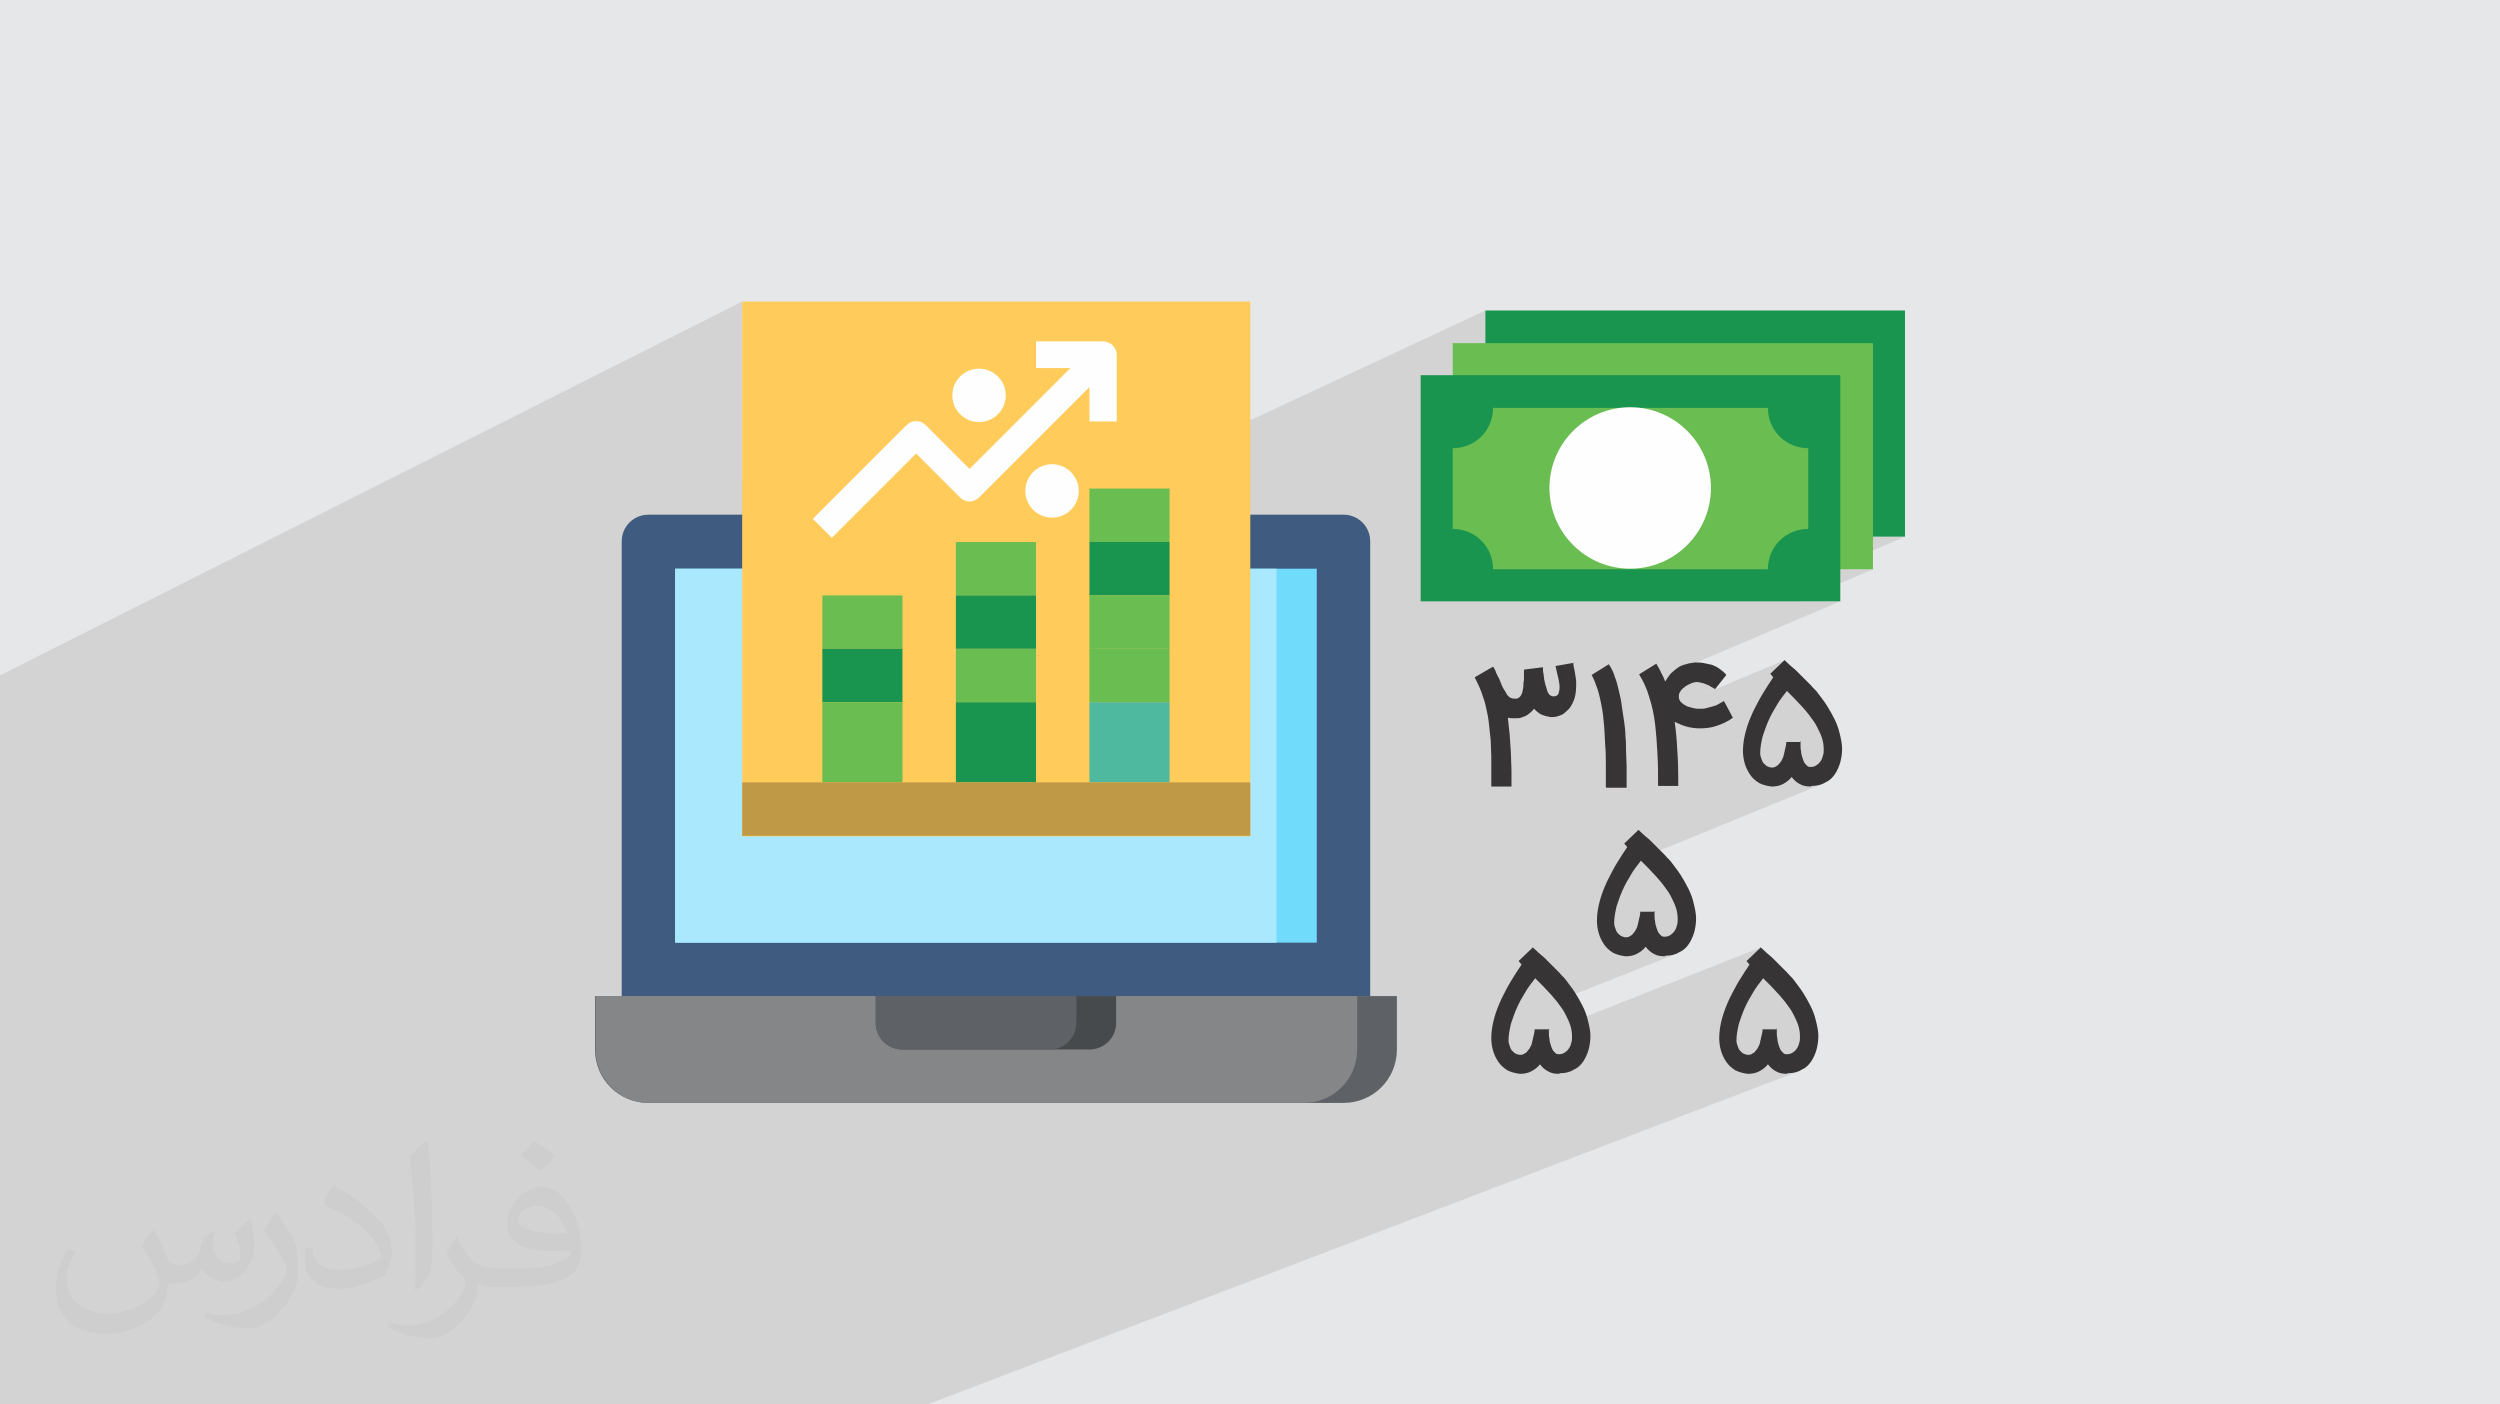 <?xml version="1.0" encoding="UTF-8"?>
<!DOCTYPE svg PUBLIC "-//W3C//DTD SVG 1.1//EN" "http://www.w3.org/Graphics/SVG/1.1/DTD/svg11.dtd">
<!-- Creator: CorelDRAW 2020 (64-Bit) -->
<svg xmlns="http://www.w3.org/2000/svg" xml:space="preserve" width="94.192mm" height="52.917mm" version="1.1" style="shape-rendering:geometricPrecision; text-rendering:geometricPrecision; image-rendering:optimizeQuality; fill-rule:evenodd; clip-rule:evenodd"
viewBox="0 0 9404.92 5283.66"
 xmlns:xlink="http://www.w3.org/1999/xlink"
 xmlns:xodm="http://www.corel.com/coreldraw/odm/2003">
 <defs>
  <style type="text/css">
   <![CDATA[
    .fil8 {fill:#199550}
    .fil3 {fill:#3F5B80}
    .fil13 {fill:#474A4D}
    .fil9 {fill:#4FB99F}
    .fil11 {fill:#5E6266}
    .fil7 {fill:#6ABD50}
    .fil4 {fill:#71DBFB}
    .fil12 {fill:#848688}
    .fil5 {fill:#AAE9FD}
    .fil10 {fill:#BF9945}
    .fil0 {fill:#E6E7E8}
    .fil14 {fill:#FEFEFE}
    .fil6 {fill:#FFCC5C}
    .fil16 {fill:#199550;fill-rule:nonzero}
    .fil15 {fill:#373435;fill-rule:nonzero}
    .fil17 {fill:#6ABD50;fill-rule:nonzero}
    .fil18 {fill:#FEFEFE;fill-rule:nonzero}
    .fil2 {fill:#373435;fill-opacity:0.031}
    .fil1 {fill:#2B2A29;fill-opacity:0.102}
   ]]>
  </style>
 </defs>
 <g id="Layer_x0020_1">
  <polygon class="fil0" points="-0,0 9404.92,0 9404.92,5283.66 -0,5283.66 "/>
  <polygon class="fil1" points="-0,4813.61 -0,4770.05 -0,4739.46 -0,4729.77 -0,4728.84 -0,4660.53 -0,4622.97 -0,4622.76 -0,4589.69 -0,4565.06 -0,4540.53 -0,4506.42 -0,4470.73 -0,4459.44 -0,4441.88 -0,4434.42 -0,4411.96 -0,4398.45 -0,4390.35 -0,4365.44 -0,4336.15 -0,4305.72 -0,4291.57 -0,4274.9 -0,4268.17 -0,4234.22 -0,4210.82 -0,4210.24 -0,4186.28 -0,4185.6 -0,4173.14 -0,4112.41 -0,4102.24 -0,4086.59 -0,4060.06 -0,4056.48 -0,4030.13 -0,4003.04 -0,3933.26 -0,3905.02 -0,3888.77 -0,3878.75 -0,3876.01 -0,3833.12 -0,3802.39 -0,3776.78 -0,3754.1 -0,3723.44 -0,3691.96 -0,3612.29 -0,3609.26 -0,3603.88 -0,3574.46 -0,3509.12 -0,3497.35 -0,3373.24 -0,3363.42 -0,3358.06 -0,3356.82 -0,3350.13 -0,3282.48 -0,3279.08 -0,3276.43 -0,3242.29 -0,3173.58 -0,3170.71 -0,3162.51 -0,3111.95 -0,2540.62 2792.13,1134.55 2792.13,1808.03 3643.99,1394.79 3662.85,1388.93 3683.1,1386.89 3685.15,1387.1 3897.47,1284.17 4149.8,1284.17 4159.7,1285.18 4169.13,1288.11 4177.83,1292.76 4185.52,1298.96 4191.97,1306.52 4196.91,1315.26 4200.05,1324.98 4201.16,1335.53 4201.16,1587.86 3756.34,1798.2 3694.41,1860.13 3918.65,1754.29 3937.51,1748.43 3957.76,1746.4 3978.01,1748.43 3996.87,1754.29 4013.94,1763.56 4028.81,1775.82 4041.08,1790.7 4050.35,1807.76 4056.21,1826.62 4058.25,1846.87 4057.21,1857.23 4098.44,1837.95 4152.94,1837.95 5587.85,1168.05 5587.85,1547.54 5616.89,1534.26 5616.12,1549.94 5613.84,1565.14 5610.15,1579.78 5605.09,1593.78 5598.75,1607.08 5591.22,1619.59 5587.85,1624.1 5587.85,1748.85 6014.59,1555.93 5988.04,1568.74 5963.01,1583.96 5939.63,1601.46 5918.05,1621.08 5898.43,1642.65 5880.94,1666.04 5865.71,1691.07 5852.91,1717.62 5842.68,1745.51 5835.19,1774.58 5830.57,1804.71 5829.01,1835.72 5830.57,1866.73 5835.19,1896.86 5842.68,1925.93 5852.91,1953.82 5865.71,1980.37 5880.94,2005.4 5890.97,2018.81 6703.27,2018.81 6743.08,2001.58 6757.08,1996.53 6771.72,1992.83 6786.92,1990.56 6802.6,1989.79 6735.49,2018.81 7166.58,2018.81 6879.58,2141.64 7046,2141.64 6763.1,2262.22 6923.18,2262.22 6286.92,2532.33 6284.55,2534.64 6282.03,2538 6279.52,2541.38 6277.01,2544.81 6274.5,2548.32 6271.98,2551.94 6269.47,2555.68 6266.96,2559.58 6264.45,2563.67 6194.54,2593.3 6196.65,2598.74 6200.6,2610.12 6204.16,2621.73 6208.14,2634.3 6208.55,2635.74 6361.58,2571.04 6364.89,2569.68 6368.16,2568.52 6371.35,2567.58 6374.43,2566.84 6377.39,2566.32 6380.18,2566.01 6382.8,2565.91 6385.41,2566.01 6388.21,2566.28 6391.15,2566.73 6394.24,2567.3 6397.42,2567.98 6400.69,2568.73 6404.01,2569.54 6407.36,2570.37 6410.6,2571.31 6413.67,2572.4 6416.58,2573.59 6419.36,2574.83 6422.03,2576.08 6424.62,2577.28 6427.17,2578.37 6429.69,2579.31 6432.1,2580.88 6434.33,2582.27 6436.4,2583.51 6438.34,2584.61 6440.18,2585.61 6441.94,2586.52 6443.64,2587.39 6445.32,2588.23 6452.02,2592.7 6221.25,2689.93 6221.36,2690.51 6713.28,2483.28 6659.69,2534.64 6670.85,2548.04 6665.83,2555.58 6660.81,2563.15 6655.78,2570.77 6650.76,2578.47 6645.73,2586.26 6640.71,2594.2 6635.68,2602.29 6630.66,2610.57 6625.74,2618.95 6621,2627.31 6616.41,2635.69 6611.96,2644.07 6610.99,2645.92 6722.21,2599.4 6725.57,2602.76 6728.94,2606.13 6732.38,2609.57 6735.89,2613.07 6739.51,2616.7 6743.25,2620.44 6747.16,2624.35 6751.24,2628.43 6755.33,2632.61 6759.27,2636.8 6763.09,2640.99 6766.88,2645.18 6770.65,2649.36 6774.47,2653.55 6778.41,2657.74 6782.5,2661.92 6785.95,2666.11 6789.55,2670.34 6793.26,2674.6 6797.02,2678.95 6800.77,2683.41 6804.48,2687.99 6808.08,2692.73 6811.53,2697.66 6814.87,2701.94 6818.2,2706.41 6821.46,2711.04 6824.66,2715.8 6827.73,2720.66 6830.69,2725.6 6833.48,2730.6 6836.1,2735.62 6838.61,2740.64 6841.08,2745.66 6843.51,2750.69 6845.87,2755.71 6848.11,2760.73 6850.23,2765.76 6852.19,2770.79 6853.96,2775.81 6855.53,2780.93 6856.89,2786.2 6858.05,2791.58 6858.99,2797.03 6859.72,2802.46 6860.24,2807.84 6860.56,2813.11 6860.66,2818.23 6860.66,2820.84 6860.63,2823.61 6860.54,2826.48 6860.38,2829.41 6860.11,2832.32 6859.72,2835.2 6859.17,2837.96 6858.43,2840.57 6857.59,2843.81 6856.72,2846.88 6855.8,2849.79 6854.8,2852.57 6853.69,2855.24 6852.46,2857.83 6851.07,2860.38 6849.49,2862.9 6847.81,2865.31 6846.11,2867.54 6844.35,2869.61 6842.52,2871.55 6840.57,2873.38 6838.51,2875.14 6836.28,2876.84 6833.86,2878.52 6831.35,2880.09 6828.8,2881.46 6826.21,2882.61 6647.36,2955.97 6651.17,2956.82 6655.95,2957.68 6740.08,2923.18 6743.43,2927.27 6746.85,2931.14 6750.36,2934.81 6754.03,2938.26 6757.92,2941.51 6762.05,2944.54 6766.52,2947.37 6771.34,2949.98 6775.63,2952.29 6780.13,2954.21 6784.84,2955.76 6789.76,2956.96 6794.89,2957.85 6800.22,2958.46 6805.78,2958.8 6810.59,2958.89 6816,2956.68 6823.43,2956.47 6830.62,2955.85 6837.55,2954.8 6844.2,2953.33 6850.52,2951.44 6856.51,2949.15 6069.12,3270.62 6067.09,3274.32 6062.64,3282.69 6062.42,3283.12 6172.89,3238.04 6176.25,3241.39 6179.62,3244.78 6183.06,3248.2 6186.57,3251.72 6190.19,3255.33 6193.93,3259.08 6197.84,3262.98 6201.92,3267.07 6206.01,3271.26 6209.95,3275.45 6213.77,3279.63 6217.56,3283.82 6221.33,3288 6225.16,3292.2 6229.09,3296.38 6233.18,3300.56 6236.63,3304.76 6240.23,3308.97 6243.94,3313.24 6247.7,3317.59 6251.46,3322.04 6255.16,3326.62 6258.76,3331.37 6262.21,3336.29 6265.55,3340.58 6268.88,3345.05 6272.14,3349.68 6275.33,3354.43 6278.41,3359.29 6281.36,3364.24 6284.16,3369.23 6286.77,3374.25 6289.28,3379.27 6291.76,3384.31 6294.19,3389.33 6296.55,3394.35 6298.78,3399.37 6300.9,3404.41 6302.86,3409.43 6304.64,3414.45 6306.2,3419.57 6307.57,3424.85 6308.72,3430.23 6309.67,3435.67 6310.4,3441.1 6310.92,3446.48 6311.24,3451.75 6311.34,3456.88 6311.34,3459.48 6311.31,3462.25 6311.22,3465.11 6311.06,3468.04 6310.8,3470.97 6310.4,3473.83 6309.85,3476.6 6309.11,3479.2 6308.27,3482.46 6307.4,3485.52 6306.47,3488.43 6305.47,3491.21 6304.38,3493.88 6303.14,3496.48 6301.75,3499.02 6300.17,3501.54 6298.49,3503.96 6296.79,3506.18 6295.03,3508.25 6293.2,3510.2 6291.26,3512.02 6289.19,3513.78 6286.96,3515.49 6284.55,3517.17 6282.03,3518.73 6279.48,3520.09 6276.89,3521.25 6095.11,3593.94 6095.68,3594.09 6101.85,3595.46 6105.13,3596.05 6190.76,3561.82 6194.11,3565.9 6197.53,3569.78 6201.04,3573.44 6204.72,3576.89 6208.59,3580.14 6212.73,3583.18 6217.2,3586 6222.02,3588.62 6226.31,3590.92 6230.81,3592.84 6235.52,3594.39 6240.44,3595.6 6245.57,3596.49 6250.91,3597.09 6256.46,3597.43 6261.14,3597.52 6266.68,3595.32 6274.11,3595.11 6281.3,3594.48 6288.23,3593.43 6294.87,3591.96 6301.19,3590.07 6307.18,3587.78 5856.39,3767.16 5857.69,3768.75 5861.3,3773.5 5864.74,3778.42 5868.09,3782.7 5871.4,3787.18 5874.67,3791.8 5877.86,3796.56 5880.94,3801.42 5883.89,3806.37 5886.69,3811.36 5889.3,3816.38 5891.81,3821.4 5894.3,3826.43 5896.72,3831.45 5899.07,3836.48 5901.32,3841.5 5903.43,3846.53 5904.24,3848.61 6623.96,3564.05 6570.36,3615.41 6581.54,3628.81 6576.51,3636.34 6571.49,3643.91 6566.46,3651.53 6561.44,3659.23 6556.41,3667.04 6551.39,3674.97 6546.36,3683.06 6541.34,3691.33 6536.41,3699.71 6531.67,3708.08 6527.09,3716.45 6523.57,3723.06 6632.89,3680.17 6636.24,3683.52 6639.63,3686.9 6643.05,3690.33 6646.57,3693.85 6650.18,3697.46 6653.93,3701.21 6657.83,3705.11 6661.92,3709.19 6666.02,3713.38 6669.95,3717.57 6673.78,3721.76 6677.55,3725.95 6681.32,3730.13 6685.16,3734.32 6689.09,3738.51 6693.19,3742.69 6696.63,3746.89 6700.24,3751.1 6703.94,3755.37 6707.69,3759.72 6711.46,3764.17 6715.16,3768.75 6718.77,3773.5 6722.21,3778.42 6725.56,3782.7 6728.87,3787.18 6732.14,3791.8 6735.33,3796.56 6738.41,3801.42 6741.36,3806.37 6744.16,3811.36 6746.78,3816.38 6749.28,3821.4 6751.77,3826.43 6754.19,3831.45 6756.55,3836.48 6758.79,3841.5 6760.9,3846.53 6762.86,3851.55 6764.64,3856.57 6766.21,3861.69 6767.56,3866.97 6768.72,3872.36 6769.66,3877.79 6770.4,3883.22 6770.92,3888.6 6771.24,3893.87 6771.34,3899 6771.34,3901.6 6771.31,3904.37 6771.22,3907.24 6771.06,3910.17 6770.79,3913.09 6770.4,3915.96 6769.84,3918.73 6769.1,3921.33 6768.26,3924.58 6767.39,3927.64 6766.48,3930.55 6765.48,3933.34 6764.38,3936 6763.14,3938.6 6761.75,3941.14 6760.18,3943.66 6758.5,3946.08 6756.79,3948.3 6755.03,3950.37 6753.2,3952.32 6751.26,3954.15 6749.18,3955.91 6746.96,3957.62 6744.54,3959.3 6742.02,3960.86 6739.48,3962.22 6736.88,3963.38 6550.73,4034.93 6555.69,4036.23 6561.86,4037.59 6562.76,4037.76 6650.75,4003.95 6654.11,4008.03 6657.52,4011.91 6661.04,4015.57 6664.71,4019.03 6668.59,4022.27 6672.74,4025.31 6677.19,4028.13 6682.01,4030.75 6686.31,4033.05 6690.81,4034.97 6695.52,4036.52 6700.44,4037.73 6705.57,4038.63 6710.91,4039.23 6716.45,4039.57 6720.89,4039.65 6726.68,4037.45 6734.1,4037.24 6741.29,4036.61 6748.22,4035.56 6754.87,4034.1 6761.19,4032.22 3489.01,5283.66 3471.13,5283.66 3469.86,5283.66 3412.72,5283.66 3354.12,5283.66 3335.62,5283.66 3319.89,5283.66 3302.08,5283.66 3299.37,5283.66 3276.49,5283.66 3260.47,5283.66 3231.67,5283.66 3180.86,5283.66 3172.51,5283.66 3172.29,5283.66 3166.61,5283.66 3155.28,5283.66 3145.06,5283.66 3110.98,5283.66 3074.8,5283.66 3048.6,5283.66 3040.49,5283.66 3036.38,5283.66 3027.98,5283.66 2989.7,5283.66 2964.43,5283.66 2919.87,5283.66 2853.74,5283.66 2752.67,5283.66 2744.72,5283.66 2701.04,5283.66 2682.69,5283.66 2681.54,5283.66 2639.3,5283.66 2624.75,5283.66 2611.49,5283.66 2566.02,5283.66 2547.16,5283.66 2546.56,5283.66 2533.27,5283.66 2517.52,5283.66 2515.01,5283.66 2492.91,5283.66 2489.82,5283.66 2472.72,5283.66 2449.22,5283.66 2399.54,5283.66 2387.77,5283.66 2387.59,5283.66 2383.34,5283.66 2382.25,5283.66 2369.1,5283.66 2361.38,5283.66 2342.91,5283.66 2328.19,5283.66 2295.6,5283.66 2274.66,5283.66 2267.28,5283.66 2260.49,5283.66 2252.37,5283.66 2248.21,5283.66 2227.19,5283.66 2209.7,5283.66 2191.23,5283.66 2191.22,5283.66 2187.23,5283.66 2138.2,5283.66 2088.8,5283.66 2078.4,5283.66 2045.26,5283.66 2026.99,5283.66 2025.99,5283.66 1974.8,5283.66 1971.15,5283.66 1971.06,5283.66 1913.86,5283.66 1895.25,5283.66 1883.23,5283.66 1869.56,5283.66 1867.36,5283.66 1867.28,5283.66 1846.45,5283.66 1837.15,5283.66 1823.41,5283.66 1804.85,5283.66 1776.05,5283.66 1774.65,5283.66 1774.64,5283.66 1757.45,5283.66 1743.26,5283.66 1743.11,5283.66 1738.19,5283.66 1723.96,5283.66 1718.76,5283.66 1718.43,5283.66 1686.89,5283.66 1658.05,5283.66 1628.84,5283.66 1623.28,5283.66 1615.31,5283.66 1612.14,5283.66 1611.51,5283.66 1575.54,5283.66 1573.9,5283.66 1554.23,5283.66 1509.75,5283.66 1503.03,5283.66 1449.87,5283.66 1366.65,5283.66 1366.64,5283.66 1347.09,5283.66 1346.93,5283.66 1322.31,5283.66 1247.28,5283.66 1215.99,5283.66 1159.55,5283.66 1138.62,5283.66 1120.5,5283.66 1119.66,5283.66 1103.39,5283.66 1067.21,5283.66 1012.11,5283.66 1005.11,5283.66 993.85,5283.66 984.24,5283.66 973.26,5283.66 971.3,5283.66 966.92,5283.66 952.11,5283.66 925.54,5283.66 913.32,5283.66 904.79,5283.66 872.54,5283.66 868.91,5283.66 854.1,5283.66 851.64,5283.66 851.53,5283.66 847.17,5283.66 831.6,5283.66 828.92,5283.66 799.5,5283.66 775.59,5283.66 746.12,5283.66 745.23,5283.66 741.31,5283.66 735.84,5283.66 730.22,5283.66 726.35,5283.66 717.32,5283.66 693.81,5283.66 687.95,5283.66 677.84,5283.66 623.91,5283.66 622.71,5283.66 610.81,5283.66 579.43,5283.66 534.85,5283.66 482.22,5283.66 477.9,5283.66 469.6,5283.66 463.06,5283.66 388.07,5283.66 377.15,5283.66 355.48,5283.66 348.95,5283.66 346.86,5283.66 313.87,5283.66 311.98,5283.66 305.16,5283.66 302.5,5283.66 256.74,5283.66 250.55,5283.66 211.14,5283.66 211.13,5283.66 189.59,5283.66 187.6,5283.66 182.8,5283.66 182.1,5283.66 159.12,5283.66 153.33,5283.66 141.5,5283.66 138.38,5283.66 123.03,5283.66 88.08,5283.66 65.79,5283.66 64.52,5283.66 60.77,5283.66 49.96,5283.66 28.93,5283.66 19.04,5283.66 -0,5283.66 -0,5282.46 -0,5277.17 -0,5276.27 -0,5270.98 -0,5263.8 -0,5260.57 -0,5247.18 -0,5242.3 -0,5242.29 -0,5223.13 -0,5219.74 -0,5213.37 -0,5202.45 -0,5201.36 -0,5193.24 -0,5191.47 -0,5185.95 -0,5185.81 -0,5180.63 -0,5173.05 -0,5170.64 -0,5162.76 -0,5161.89 -0,5152.79 -0,5151.23 -0,5150.77 -0,5150.44 -0,5148.65 -0,5148.49 -0,5144.77 -0,5140.31 -0,5139.52 -0,5133.29 -0,5128.82 -0,5121.6 -0,5117.71 -0,5114.59 -0,5114.54 -0,5099.22 -0,5095.24 -0,5088.62 -0,5085.88 -0,5077.31 -0,5072.83 -0,5071.08 -0,5061 -0,5056.88 -0,5056.67 -0,5043.55 -0,5037.92 -0,5037.43 -0,5036.07 -0,5023.38 -0,5021.07 -0,5015.76 -0,5006.21 -0,5004.1 -0,5000.49 -0,4996.67 -0,4989.05 -0,4972.15 -0,4945.41 -0,4936.6 -0,4932.15 -0,4920.53 -0,4917.29 -0,4856.3 -0,4836.89 "/>
  <path class="fil2" d="M578.49 4627.69c17.95,27.21 29.6,53.36 40.96,82.43 8.45,16.91 12.93,48.09 52.57,48.09 11.61,0 28.28,-3.42 43.06,-11.61 16.63,-8.73 29.32,-21.94 35.94,-42l15.85 -53.36 38.57 -19.02 2.64 2.64c-5.27,20.09 -6.59,39.36 -6.59,54.43 0,44.63 38.57,61.56 69.22,61.56 17.95,0 34.09,-8.73 34.09,-25.11 0,-21.13 -8.98,-57.06 -20.62,-89.29 17.95,-17.95 35.94,-35.94 56.53,-50.47l3.17 1.6c8.98,38.04 14,75.56 14,100.66 0,24.57 -10.83,51.79 -19.81,69.49 -18.49,34.87 -51.25,62.62 -90.87,62.62 -30.1,0 -63.65,-15.07 -86.66,-43.06l-1.32 0c-21.66,26.96 -55.22,51.25 -108.86,51.25l-16.63 0c-2.64,35.41 -10.29,60.49 -21.94,82.95 -31.95,62.34 -126.81,106.47 -216.1,106.47 -124.17,0 -186.51,-71.59 -186.51,-166.96 0,-58.91 19.27,-113.6 48.88,-152.42l24.29 10.04c-18.49,35.41 -30.91,68.68 -30.91,101.45 0,89.29 72.66,131.83 156.4,131.83 77.68,0 173.83,-49.41 191.28,-106.72 -6.59,-62.62 -30.1,-91.93 -66.04,-148.99 10.83,-19.02 24.83,-38.04 42.28,-58.38l3.17 0 0 0 0 0 -0.02 -0.09zm1432.13 -336.04c26.15,16.39 51.79,35.66 76.87,57.85 -14,19.81 -31.45,37.79 -53.11,53.64 -25.11,-20.34 -50.19,-37.79 -75.84,-56.27 17.42,-19.55 34.62,-38.29 52.04,-55.22l0 0 0 0 0 0 0 0 0 0 0.03 0zm13.47 244.11c-42.28,0 -76.87,27.75 -76.87,48.34 0,44.13 84.53,57.85 185.72,57.31 -12.68,-51.79 -57.06,-105.68 -108.86,-105.68l0.01 0.03zm-94.86 236.19c54.96,0 103.04,-1.6 139.74,-10.83 40.96,-10.29 75.56,-30.91 75.56,-45.17 0,-3.7 0,-8.19 -1.32,-11.89 -22.98,2.11 -49.41,2.11 -72.38,2.11 -74.49,0 -131.55,-16.91 -154.02,-58.66 -5.55,-11.61 -9.51,-24.57 -9.51,-39.36 0,-40.43 17.42,-79.79 48.09,-107 25.61,-22.45 53.89,-36.44 82.67,-36.44 52.04,0 93.51,41.75 122.57,107.54 15.85,35.94 26.68,77.4 26.68,129.72 0,34.87 -9.51,64.19 -31.17,85.85 -40.43,39.11 -114.92,53.89 -229.04,53.89l-51.79 0 0 0 -13.47 0c-28.28,0 -48.62,-5.02 -64.72,-17.42l-2.64 0c0.79,6.59 1.32,12.93 1.32,19.02 0,25.61 -8.45,58.38 -25.61,84.53 -50.72,75.3 -105.68,108.04 -153.24,108.04 -48.09,0 -107,-18.49 -160.11,-42.54l9.51 -18.49c17.17,7.13 40.96,11.89 73.7,11.89 85.85,0 198.66,-82.43 212.66,-163 -3.17,-6.59 -8.98,-15.32 -17.17,-24.57 -25.11,-29.85 -40.96,-54.68 -55.75,-80.83 12.68,-25.11 24.29,-45.17 35.13,-63.4l4.49 -0.53c36.72,74.77 69.99,117.55 144.23,117.55l11.61 0 0 0 53.89 0 0 0 0 0 0 0 0 0 0 0 0.09 0.01zm-371.98 79c6.34,-34.34 6.87,-72.91 6.87,-108.86l0 -53.36c0,-99.6 -12.68,-244.36 -22.98,-338.68 17.95,-19.27 43.06,-42 62.87,-57.31l5.81 1.6c13.47,118.62 16.63,256 16.63,383.06 0,33.3 -1.32,65.79 -4.49,89.55 -1.85,30.1 -19.27,52.83 -56.53,87.7l-8.19 -3.7zm-382.8 -157.19c1.85,46.77 24.83,83.49 105.15,83.49 49.93,0 92.19,-12.93 138.96,-35.13 8.45,-3.7 12.93,-8.73 12.93,-12.93 0,-29.32 -22.45,-68.15 -60.23,-103.55 -36.72,-33.3 -85.34,-62.62 -130.76,-82.18 -15.6,-6.59 -20.62,-13.47 -20.62,-20.09 0,-13.47 17.95,-41.75 32.77,-62.09l5.02 -0.53c52.04,27.21 110.17,67.64 153.24,112.53 39.11,41.47 63.4,83.49 63.4,129.19 0,33.81 -10.29,65.51 -26.96,95.11 -57.06,28.79 -117.83,50.72 -178.06,50.72 -73.17,0 -123.1,-34.34 -123.1,-114.92 0,-8.73 0,-22.19 3.17,-39.64l25.11 0 0 0 0 0 0 0 0 0 0 0 -0.02 0zm-132.37 -132.9l45.45 73.45c16.63,27.21 32.23,56.81 32.23,103.55l0 59.7c0,48.34 -30.91,100.13 -80.83,151.38 -39.11,34.62 -73.7,49.41 -105.68,49.41 -47.55,0 -101.98,-14.79 -164.85,-41.75l7.13 -18.49c19.81,5.27 42.79,9.77 71.06,9.77 90.36,-0.53 182.8,-66.57 225.08,-147.15 5.02,-9.26 6.87,-17.95 6.87,-24.04 0,-9.26 -5.02,-19.55 -8.98,-28.79 -22.98,-43.31 -48.62,-82.95 -76.87,-119.68 14.79,-23.25 29.6,-45.7 45.7,-67.9l3.7 0.53 0 0 0 0 0 0 0 0 0 0 -0.02 0.01z"/>
  <g id="_2357794326944">
   <path class="fil3" d="M5154.65 3747.16l-2815.8 0 0 -1710.47c0,-55.83 44.65,-100.49 100.48,-100.49l2614.85 0c55.82,0 100.48,44.66 100.48,100.49l0 1710.47 -0.01 0zm0 0z"/>
   <path class="fil4" d="M2539.8 2139.4l2413.88 0 0 1406.79 -2413.88 0 0 -1406.79zm0 0z"/>
   <path class="fil5" d="M2539.8 2139.4l2262.03 0 0 1406.79 -2262.03 0 0 -1406.79zm0 0z"/>
   <path class="fil6" d="M2792.13 1134.55l1911.45 0 0 2011.93 -1911.45 0 0 -2011.93zm0 0z"/>
   <path class="fil7" d="M4098.44 1837.95l301.45 0 0 200.97 -301.45 0 0 -200.97zm0 0z"/>
   <path class="fil8" d="M4098.44 2038.91l301.45 0 0 200.98 -301.45 0 0 -200.98zm0 0z"/>
   <path class="fil7" d="M4098.44 2239.89l301.45 0 0 200.97 -301.45 0 0 -200.97zm0 0z"/>
   <path class="fil7" d="M3596.02 2038.91l301.46 0 0 200.98 -301.46 0 0 -200.98zm0 0z"/>
   <path class="fil8" d="M3596.02 2239.89l301.46 0 0 200.97 -301.46 0 0 -200.97zm0 0z"/>
   <path class="fil7" d="M3093.6 2239.89l301.45 0 0 200.97 -301.45 0 0 -200.97zm0 0z"/>
   <path class="fil8" d="M3093.6 2440.85l301.45 0 0 200.98 -301.45 0 0 -200.98zm0 0z"/>
   <path class="fil7" d="M3596.02 2440.85l301.46 0 0 200.98 -301.46 0 0 -200.98zm0 0z"/>
   <path class="fil7" d="M4098.44 2440.85l301.45 0 0 200.98 -301.45 0 0 -200.98zm0 0z"/>
   <path class="fil9" d="M4098.44 2641.83l301.45 0 0 301.45 -301.45 0 0 -301.45zm0 0z"/>
   <path class="fil8" d="M3596.02 2641.83l301.46 0 0 301.45 -301.46 0 0 -301.45zm0 0z"/>
   <path class="fil7" d="M3093.6 2641.83l301.45 0 0 301.45 -301.45 0 0 -301.45zm0 0z"/>
   <path class="fil10" d="M2792.13 2943.28l1911.45 0 0 200.97 -1911.45 0 0 -200.97zm0 0z"/>
   <path class="fil11" d="M5054.17 4149.1l-2614.85 0c-111.64,0 -200.97,-89.32 -200.97,-200.97l0 -200.98 3016.77 0 0 200.98c0,111.64 -89.31,200.97 -200.97,200.97l0.01 0zm0 0z"/>
   <path class="fil12" d="M5105.52 3948.13l0 -200.98 -2864.92 0 0 200.98c0,111.64 89.31,200.97 200.97,200.97l2463 0c111.65,0 200.97,-89.32 200.97,-200.97l-0.01 0zm0 0z"/>
   <path class="fil13" d="M3294.56 3747.16l0 100.49c0,55.83 44.66,100.49 100.49,100.49l703.4 0c55.83,0 100.49,-44.66 100.49,-100.49l0 -100.49 -904.37 0zm0 0l0 0 0 0z"/>
   <path class="fil11" d="M4049.31 3847.64l0 -100.49 -754.76 0 0 100.49c0,55.83 44.66,100.49 100.49,100.49l553.78 0c55.83,0 100.49,-44.66 100.49,-100.49l0 0zm0 0z"/>
   <path class="fil14" d="M3129.32 2023.29l-71.46 -71.46 352.82 -352.82c20.1,-20.09 51.36,-20.09 71.46,0l165.24 165.25 466.7 -466.7 71.45 71.46 -502.43 502.42c-20.09,20.1 -51.35,20.1 -71.45,0l-165.24 -165.24 -317.09 317.09zm0 0z"/>
   <path class="fil14" d="M4198.92 1585.62l-100.49 0 0 -200.97 -200.97 0 0 -100.49 252.33 0c26.8,0 51.36,22.34 51.36,51.36l0 252.33 -2.24 -2.24zm0 0z"/>
   <circle class="fil14" cx="3683.11" cy="1487.37" r="100.49"/>
   <circle class="fil14" cx="3957.76" cy="1846.88" r="100.49"/>
   <path class="fil15" d="M5918.33 2494.45l2.24 15.63c2.23,6.7 2.23,13.4 4.46,20.1 0,6.7 2.24,11.16 2.24,15.63 0,4.47 2.23,11.16 2.23,15.64 0,4.46 0,11.16 0,15.63 0,20.1 -2.23,37.96 -6.7,51.36 -4.46,13.4 -11.16,26.8 -20.1,37.96 -8.93,8.93 -17.86,17.86 -26.79,22.33 -11.16,4.46 -22.34,8.94 -35.73,8.94 -4.47,0 -11.17,0 -15.64,-2.24 -6.7,0 -11.16,-2.24 -17.86,-4.46 -6.7,-2.24 -13.4,-4.47 -17.86,-8.94 -6.7,-4.46 -11.16,-8.93 -17.86,-15.63l0 0c-4.46,4.46 -8.94,11.16 -15.64,15.63 -4.46,4.46 -11.16,8.94 -15.63,11.16 -6.7,2.24 -11.16,4.47 -17.86,6.7 -6.7,2.24 -13.4,2.24 -22.34,2.24 -11.16,0 -20.09,0 -26.79,-2.24l0 2.24c2.23,17.86 4.46,40.19 6.7,62.53 2.23,22.33 2.23,44.66 4.46,66.99 0,22.33 2.24,44.66 2.24,66.99 0,22.34 0,42.43 0,60.29l-75.93 0c0,-4.46 0,-8.93 0,-13.39 0,-4.47 0,-11.17 0,-15.64 0,-4.46 0,-11.16 0,-15.63 0,-4.47 0,-8.94 0,-13.4 0,-17.86 0,-35.73 0,-55.83 0,-20.1 -2.24,-40.2 -2.24,-60.29 -2.23,-20.1 -4.46,-42.44 -6.7,-62.53 -2.23,-22.34 -6.7,-42.43 -11.16,-62.53 -4.46,-20.1 -11.16,-40.2 -17.86,-58.06 -6.7,-17.86 -15.64,-35.73 -24.56,-53.59l69.23 -40.2c4.46,6.7 8.93,13.4 11.16,22.34 4.46,8.93 6.7,15.63 11.16,22.33 2.24,4.46 4.46,8.94 4.46,11.16 2.24,4.47 4.47,8.94 4.47,11.17 4.46,11.16 8.93,17.86 13.4,24.56 4.46,6.69 6.69,13.39 11.16,17.86 4.46,4.46 8.93,8.93 13.4,8.93 4.46,2.24 8.93,2.24 15.63,2.24 6.7,0 11.16,-2.24 15.63,-6.7 4.47,-4.46 6.7,-8.94 8.94,-15.64 2.24,-6.69 2.24,-13.39 4.46,-22.33 0,-8.93 0,-15.63 2.24,-24.56 0,-2.24 0,-4.46 0,-8.93 0,-4.47 0,-8.94 0,-11.17 0,-4.46 0,-8.93 0,-11.16 0,-4.46 0,-6.7 0,-8.93l71.45 -8.94c0,8.94 0,17.86 2.24,24.56 0,6.7 2.24,13.4 2.24,20.1 2.23,6.7 2.23,13.4 4.46,20.1 2.24,6.69 4.46,13.39 6.7,22.33l0 0c2.24,6.7 4.46,11.16 6.7,13.4 2.23,4.46 6.7,6.7 8.93,6.7 2.24,2.23 4.47,2.23 6.7,2.23 2.24,0 4.47,0 4.47,0 6.69,0 13.39,-4.46 15.63,-8.93 2.24,-6.7 4.46,-15.64 4.46,-24.56 0,-6.7 0,-13.4 -2.23,-20.1 0,-6.7 -2.24,-13.4 -4.47,-22.33 -2.23,-6.7 -2.23,-13.4 -4.46,-20.1 -2.24,-6.7 -2.24,-13.4 -4.46,-17.86l75.93 -13.4 -8.94 2.24zm122.81 466.69c0,-26.8 0,-51.36 0,-78.15 0,-26.8 0,-53.6 -2.24,-78.16 -2.23,-26.79 -2.23,-51.35 -4.46,-75.92 -2.23,-24.56 -4.46,-49.13 -8.93,-71.46 -4.47,-22.33 -8.94,-44.66 -15.64,-64.75 -6.7,-20.1 -13.4,-37.96 -22.33,-53.6l64.75 -40.19c8.94,13.4 17.86,29.03 22.34,46.89 6.7,15.64 11.16,33.5 15.63,53.6 4.46,17.86 8.94,37.95 11.16,58.05 2.24,20.1 6.7,40.2 8.94,60.29 2.24,15.64 4.46,33.5 4.46,51.36 2.24,17.86 2.24,37.96 2.24,55.83 0,17.86 2.23,37.96 2.23,55.83 0,17.86 0,35.73 0,51.36l0 31.26 -75.92 0 -2.24 -2.24zm352.82 -221.07c-15.63,0 -33.5,-2.24 -49.13,-6.7 -15.63,-4.46 -31.26,-11.16 -44.66,-17.86 6.7,46.89 8.94,89.31 11.16,129.51 2.24,40.19 2.24,75.93 2.24,111.65l-75.93 0c0,-40.2 0,-80.39 -2.23,-118.35 -2.24,-40.2 -4.47,-75.93 -8.94,-113.89 -4.46,-35.73 -11.16,-69.22 -22.33,-102.71 -8.94,-31.26 -22.34,-60.29 -37.96,-84.85l64.75 -40.2c6.7,11.16 13.4,22.34 17.87,33.5 6.69,11.16 11.16,22.33 15.63,33.49 6.7,-11.16 13.4,-20.09 20.1,-29.03 8.93,-8.94 17.86,-15.63 26.79,-22.33 8.94,-6.7 20.1,-11.17 31.26,-13.4 11.17,-4.46 22.34,-4.46 33.5,-6.7 2.24,0 4.46,0 6.7,0 6.7,0 15.63,0 26.8,2.24 8.93,2.23 20.09,4.46 31.25,6.69 11.17,4.47 20.1,8.94 29.04,15.64 8.93,6.7 17.86,13.4 24.56,22.33l-42.43 53.6 -6.7 -4.47c-4.47,-2.23 -8.94,-4.46 -15.64,-8.93 -6.7,-2.24 -13.4,-6.7 -22.33,-8.94 -8.94,-2.23 -17.86,-4.46 -24.56,-4.46 -6.7,0 -15.64,2.24 -24.56,6.7 -8.94,4.46 -15.64,6.7 -22.34,13.4 -6.69,4.46 -13.39,11.16 -15.63,17.86 -4.46,4.46 -4.46,11.16 -4.46,17.86 0,0 0,2.24 0,4.46l0 0c2.23,6.7 4.46,13.4 11.16,17.86 4.46,4.47 11.16,8.94 20.1,13.4 6.7,2.24 15.63,4.46 24.56,6.7 8.93,2.24 17.86,2.24 24.56,2.24 6.7,0 15.63,0 22.33,-2.24 8.94,-2.24 15.64,-4.46 24.56,-6.7 8.94,-2.23 15.64,-4.46 22.33,-8.93 6.7,-4.47 13.4,-6.7 20.1,-11.17l33.5 62.53c-20.1,15.64 -42.43,24.56 -62.53,31.26 -20.1,6.7 -40.2,8.94 -60.29,8.94l-2.24 0zm417.57 218.83c-15.63,0 -29.03,-2.23 -40.19,-8.93 -13.4,-6.7 -22.33,-15.64 -31.26,-26.8 -8.94,11.16 -20.1,20.1 -33.5,26.8 -13.39,6.7 -26.79,8.93 -42.43,8.93 -17.86,-2.23 -33.49,-6.7 -46.89,-13.39 -13.4,-8.94 -24.56,-17.87 -33.5,-31.26 -8.93,-13.4 -15.63,-26.8 -20.09,-42.44 -4.47,-15.63 -6.7,-31.25 -6.7,-46.89 0,-26.8 4.46,-51.36 11.16,-75.93 6.7,-24.56 15.63,-46.89 26.8,-71.45 11.16,-22.33 22.33,-44.66 35.73,-66.99 13.4,-22.34 26.79,-42.43 40.19,-62.53l-11.16 -13.4 53.59 -51.36c15.64,15.64 29.04,26.8 42.44,37.96 11.16,11.16 22.33,22.34 31.25,31.26 8.94,8.94 17.87,17.86 26.8,26.8 6.7,8.93 15.64,15.63 22.34,24.56 11.16,15.63 24.56,31.26 35.73,49.13 11.16,17.86 20.09,33.49 29.03,51.36 8.94,17.86 15.64,35.73 20.1,55.83 4.46,17.86 8.93,37.95 8.93,55.83 0,17.86 -2.23,33.49 -6.7,51.35 -4.46,15.64 -11.16,31.26 -20.09,44.66 -8.94,13.4 -20.1,24.56 -35.74,31.26 -13.39,8.93 -31.25,13.4 -51.35,13.4l0 0 -4.47 2.23zm-37.95 -171.94c0,4.46 0,11.16 0,17.86 0,6.7 0,13.4 2.23,22.34 0,6.7 2.24,15.63 4.47,22.33 2.23,6.7 4.46,13.4 6.69,17.86 2.24,4.46 6.7,8.94 11.17,13.4 4.46,4.46 8.93,4.46 13.39,4.46 8.94,0 15.64,-2.23 22.34,-6.7 6.7,-4.46 11.16,-8.93 15.63,-15.63 4.47,-6.7 6.7,-13.4 8.94,-22.33 2.24,-6.7 2.24,-15.64 2.24,-22.34 0,-13.4 -2.24,-29.03 -6.7,-42.43 -4.47,-13.4 -11.17,-26.8 -17.86,-40.19 -6.7,-13.4 -15.64,-26.8 -24.57,-37.96 -8.93,-13.4 -20.09,-24.56 -29.03,-35.74 -11.16,-11.16 -20.1,-22.33 -31.26,-33.49 -11.16,-11.16 -20.1,-20.1 -29.03,-29.03 -13.4,17.86 -26.8,33.49 -37.96,53.59 -11.16,17.86 -22.33,37.96 -31.26,58.05 -8.93,20.1 -15.63,40.2 -22.33,60.3 -4.47,20.09 -8.94,40.19 -8.94,62.53 0,6.7 2.24,15.63 4.46,20.09 2.24,6.7 4.47,13.4 8.94,17.86 4.46,4.47 8.94,8.94 13.4,11.17 4.46,2.23 11.16,4.46 17.86,4.46 2.24,0 6.7,0 11.16,-2.24 4.46,-2.23 6.7,-4.46 11.16,-6.7 4.47,-4.46 6.7,-8.93 11.17,-13.39 2.23,-4.47 6.69,-11.17 8.93,-17.87 2.24,-11.16 4.46,-20.09 6.7,-29.03 2.24,-8.93 4.46,-17.86 4.46,-26.8l55.83 0 -2.23 -4.46z"/>
   <path class="fil15" d="M6262.21 3597.54c-15.63,0 -29.03,-2.23 -40.19,-8.93 -13.4,-6.7 -22.34,-15.64 -31.26,-26.8 -8.94,11.16 -20.1,20.1 -33.5,26.8 -13.4,6.7 -26.79,8.93 -42.43,8.93 -17.86,-2.23 -33.49,-6.7 -46.89,-13.4 -13.4,-8.93 -24.56,-17.86 -33.5,-31.26 -8.93,-13.39 -15.63,-26.79 -20.1,-42.43 -4.46,-15.63 -6.69,-31.26 -6.69,-46.89 0,-26.8 4.46,-51.36 11.16,-75.93 6.7,-24.56 15.63,-46.89 26.79,-71.45 11.17,-22.34 22.34,-44.66 35.74,-66.99 13.39,-22.34 26.79,-42.44 40.19,-62.53l-11.16 -13.4 53.59 -51.36c15.64,15.64 29.04,26.8 42.43,37.96 11.17,11.16 22.34,22.33 31.26,31.26 8.94,8.94 17.86,17.86 26.8,26.8 6.7,8.93 15.63,15.63 22.33,24.56 11.17,15.63 24.56,31.26 35.74,49.13 11.16,17.86 20.09,33.49 29.03,51.35 8.93,17.87 15.63,35.74 20.1,55.83 4.46,17.86 8.93,37.96 8.93,55.83 0,17.86 -2.23,33.5 -6.7,51.36 -4.46,15.63 -11.16,31.26 -20.09,44.66 -8.94,13.4 -20.1,24.56 -35.74,31.26 -13.4,8.93 -31.26,13.4 -51.35,13.4l0 0 -4.47 2.23zm-37.96 -171.93c0,4.46 0,11.16 0,17.86 0,6.7 0,13.4 2.24,22.33 0,6.7 2.24,15.64 4.46,22.34 2.24,6.7 4.47,13.4 6.7,17.86 2.24,4.46 6.7,8.93 11.17,13.4 4.46,4.46 8.93,4.46 13.39,4.46 8.94,0 15.64,-2.24 22.34,-6.7 6.7,-4.46 11.16,-8.93 15.63,-15.63 4.46,-6.7 6.7,-13.4 8.94,-22.34 2.23,-6.7 2.23,-15.63 2.23,-22.33 0,-13.4 -2.23,-29.03 -6.7,-42.43 -4.46,-13.4 -11.16,-26.8 -17.86,-40.2 -6.7,-13.4 -15.63,-26.79 -24.56,-37.96 -8.93,-13.39 -20.09,-24.56 -29.03,-35.73 -11.16,-11.16 -20.1,-22.33 -31.26,-33.49 -11.16,-11.17 -20.1,-20.1 -29.03,-29.04 -13.4,17.86 -26.8,33.5 -37.96,53.6 -11.16,17.86 -22.33,37.95 -31.26,58.05 -8.94,20.1 -15.63,40.2 -22.33,60.29 -4.47,20.1 -8.94,40.2 -8.94,62.53 0,6.7 2.24,15.64 4.46,20.1 2.24,6.7 4.47,13.4 8.94,17.86 4.46,4.46 8.93,8.94 13.4,11.16 4.46,2.24 11.16,4.47 17.86,4.47 2.23,0 6.7,0 11.16,-2.24 4.46,-2.24 6.7,-4.46 11.16,-6.7 4.46,-4.46 6.7,-8.93 11.16,-13.4 2.24,-4.46 6.7,-11.16 8.94,-17.86 2.24,-11.16 4.46,-20.1 6.7,-29.03 2.24,-8.94 4.46,-17.86 4.46,-26.8l55.83 0 -2.24 -4.46z"/>
   <path class="fil15" d="M5864.74 4039.68c-15.64,0 -29.04,-2.24 -40.2,-8.94 -13.4,-6.7 -22.33,-15.63 -31.26,-26.8 -8.93,11.17 -20.1,20.1 -33.49,26.8 -13.4,6.7 -26.8,8.94 -42.44,8.94 -17.86,-2.24 -33.49,-6.7 -46.89,-13.4 -13.4,-8.94 -24.56,-17.86 -33.5,-31.26 -8.93,-13.4 -15.63,-26.8 -20.09,-42.43 -4.47,-15.64 -6.7,-31.26 -6.7,-46.9 0,-26.79 4.46,-51.35 11.16,-75.92 6.7,-24.56 15.63,-46.9 26.8,-71.46 11.16,-22.33 22.33,-44.66 35.73,-66.99 13.4,-22.33 26.8,-42.43 40.19,-62.53l-11.16 -13.4 53.6 -51.35c15.63,15.63 29.03,26.79 42.43,37.95 11.16,11.17 22.33,22.34 31.26,31.26 8.93,8.94 17.86,17.87 26.79,26.8 6.7,8.94 15.64,15.64 22.34,24.56 11.16,15.64 24.56,31.26 35.73,49.13 11.16,17.86 20.1,33.5 29.03,51.36 8.94,17.86 15.64,35.73 20.1,55.83 4.46,17.86 8.93,37.96 8.93,55.83 0,17.86 -2.23,33.49 -6.69,51.36 -4.47,15.63 -11.17,31.25 -20.1,44.65 -8.94,13.4 -20.1,24.56 -35.73,31.26 -13.4,8.94 -31.26,13.4 -51.36,13.4l0 0 -4.46 2.24zm-37.96 -171.94c0,4.46 0,11.16 0,17.86 0,6.7 0,13.39 2.23,22.33 0,6.7 2.24,15.63 4.47,22.33 2.23,6.7 4.46,13.4 6.7,17.87 2.23,4.46 6.7,8.93 11.16,13.39 4.46,4.47 8.93,4.47 13.4,4.47 8.93,0 15.63,-2.24 22.33,-6.7 6.7,-4.47 11.16,-8.94 15.63,-15.64 4.47,-6.7 6.7,-13.4 8.94,-22.33 2.24,-6.7 2.24,-15.64 2.24,-22.34 0,-13.39 -2.24,-29.03 -6.7,-42.43 -4.47,-13.4 -11.16,-26.79 -17.86,-40.19 -6.7,-13.4 -15.64,-26.8 -24.56,-37.96 -8.94,-13.4 -20.1,-24.56 -29.04,-35.73 -11.16,-11.16 -20.09,-22.34 -31.26,-33.5 -11.16,-11.16 -20.09,-20.1 -29.03,-29.03 -13.4,17.86 -26.8,33.49 -37.96,53.59 -11.16,17.86 -22.33,37.96 -31.26,58.06 -8.93,20.1 -15.63,40.19 -22.33,60.29 -4.46,20.1 -8.94,40.2 -8.94,62.53 0,6.7 2.24,15.63 4.47,20.1 2.23,6.7 4.46,13.4 8.93,17.86 4.46,4.46 8.94,8.93 13.4,11.16 4.46,2.24 11.16,4.46 17.86,4.46 2.24,0 6.7,0 11.16,-2.23 4.47,-2.24 6.7,-4.47 11.17,-6.7 4.46,-4.47 6.69,-8.94 11.16,-13.4 2.23,-4.46 6.7,-11.16 8.93,-17.86 2.24,-11.16 4.47,-20.1 6.7,-29.04 2.24,-8.93 4.46,-17.86 4.46,-26.79l55.83 0 -2.23 -4.46z"/>
   <path class="fil15" d="M6722.21 4039.68c-15.64,0 -29.03,-2.24 -40.2,-8.94 -13.39,-6.7 -22.33,-15.63 -31.26,-26.8 -8.93,11.17 -20.09,20.1 -33.49,26.8 -13.4,6.7 -26.8,8.94 -42.43,8.94 -17.86,-2.24 -33.5,-6.7 -46.9,-13.4 -13.39,-8.94 -24.56,-17.86 -33.49,-31.26 -8.94,-13.4 -15.64,-26.8 -20.1,-42.43 -4.46,-15.64 -6.7,-31.26 -6.7,-46.9 0,-26.79 4.46,-51.35 11.16,-75.92 6.7,-24.56 15.64,-46.9 26.8,-71.46 11.16,-22.33 22.33,-44.66 35.73,-66.99 13.4,-22.33 26.8,-42.43 40.2,-62.53l-11.17 -13.4 53.6 -51.35c15.63,15.63 29.03,26.79 42.43,37.95 11.16,11.17 22.33,22.34 31.26,31.26 8.93,8.94 17.86,17.87 26.8,26.8 6.69,8.94 15.63,15.64 22.33,24.56 11.16,15.64 24.56,31.26 35.73,49.13 11.16,17.86 20.1,33.5 29.03,51.36 8.94,17.86 15.64,35.73 20.1,55.83 4.47,17.86 8.94,37.96 8.94,55.83 0,17.86 -2.24,33.49 -6.7,51.36 -4.46,15.63 -11.16,31.25 -20.1,44.65 -8.93,13.4 -20.1,24.56 -35.73,31.26 -13.4,8.94 -31.26,13.4 -51.36,13.4l0 0 -4.46 2.24zm-37.96 -171.94c0,4.46 0,11.16 0,17.86 0,6.7 0,13.39 2.24,22.33 0,6.7 2.23,15.63 4.46,22.33 2.24,6.7 4.46,13.4 6.7,17.87 2.24,4.46 6.7,8.93 11.16,13.39 4.46,4.47 8.94,4.47 13.4,4.47 8.93,0 15.63,-2.24 22.33,-6.7 6.7,-4.47 11.17,-8.94 15.64,-15.64 4.46,-6.7 6.7,-13.4 8.93,-22.33 2.24,-6.7 2.24,-15.64 2.24,-22.34 0,-13.39 -2.24,-29.03 -6.7,-42.43 -4.46,-13.4 -11.16,-26.79 -17.86,-40.19 -6.7,-13.4 -15.64,-26.8 -24.56,-37.96 -8.94,-13.4 -20.1,-24.56 -29.03,-35.73 -11.17,-11.16 -20.1,-22.34 -31.26,-33.5 -11.17,-11.16 -20.1,-20.1 -29.04,-29.03 -13.39,17.86 -26.79,33.49 -37.95,53.59 -11.17,17.86 -22.34,37.96 -31.26,58.06 -8.94,20.1 -15.64,40.19 -22.34,60.29 -4.46,20.1 -8.93,40.2 -8.93,62.53 0,6.7 2.23,15.63 4.46,20.1 2.24,6.7 4.46,13.4 8.93,17.86 4.47,4.46 8.94,8.93 13.4,11.16 4.47,2.24 11.16,4.46 17.86,4.46 2.24,0 6.7,0 11.17,-2.23 4.46,-2.24 6.7,-4.47 11.16,-6.7 4.46,-4.47 6.7,-8.94 11.16,-13.4 2.24,-4.46 6.7,-11.16 8.94,-17.86 2.23,-11.16 4.46,-20.1 6.69,-29.04 2.24,-8.93 4.47,-17.86 4.47,-26.79l55.83 0 -2.24 -4.46z"/>
   <polygon class="fil16" points="5587.85,2018.81 7166.58,2018.81 7166.58,1168.05 5587.85,1168.05 "/>
   <polygon class="fil17" points="5465.04,2141.64 7046,2141.64 7046,1290.87 5465.04,1290.87 "/>
   <polygon class="fil16" points="5344.46,2262.22 6923.18,2262.22 6923.18,1411.45 5344.46,1411.45 "/>
   <path class="fil17" d="M6650.75 2141.64l-1033.86 0c0,-84.86 -67,-151.85 -151.85,-151.85l0 -303.69c84.85,0 151.85,-66.99 151.85,-151.84l1033.86 0c0,84.85 67,151.84 151.85,151.84l0 303.69c-84.85,0 -151.85,66.99 -151.85,151.85z"/>
   <path class="fil18" d="M6132.7 1532.03c167.48,0 303.69,136.21 303.69,303.69 0,167.48 -136.21,303.69 -303.69,303.69 -167.48,0 -303.69,-136.21 -303.69,-303.69 0,-167.48 136.21,-303.69 303.69,-303.69z"/>
  </g>
 </g>
</svg>
